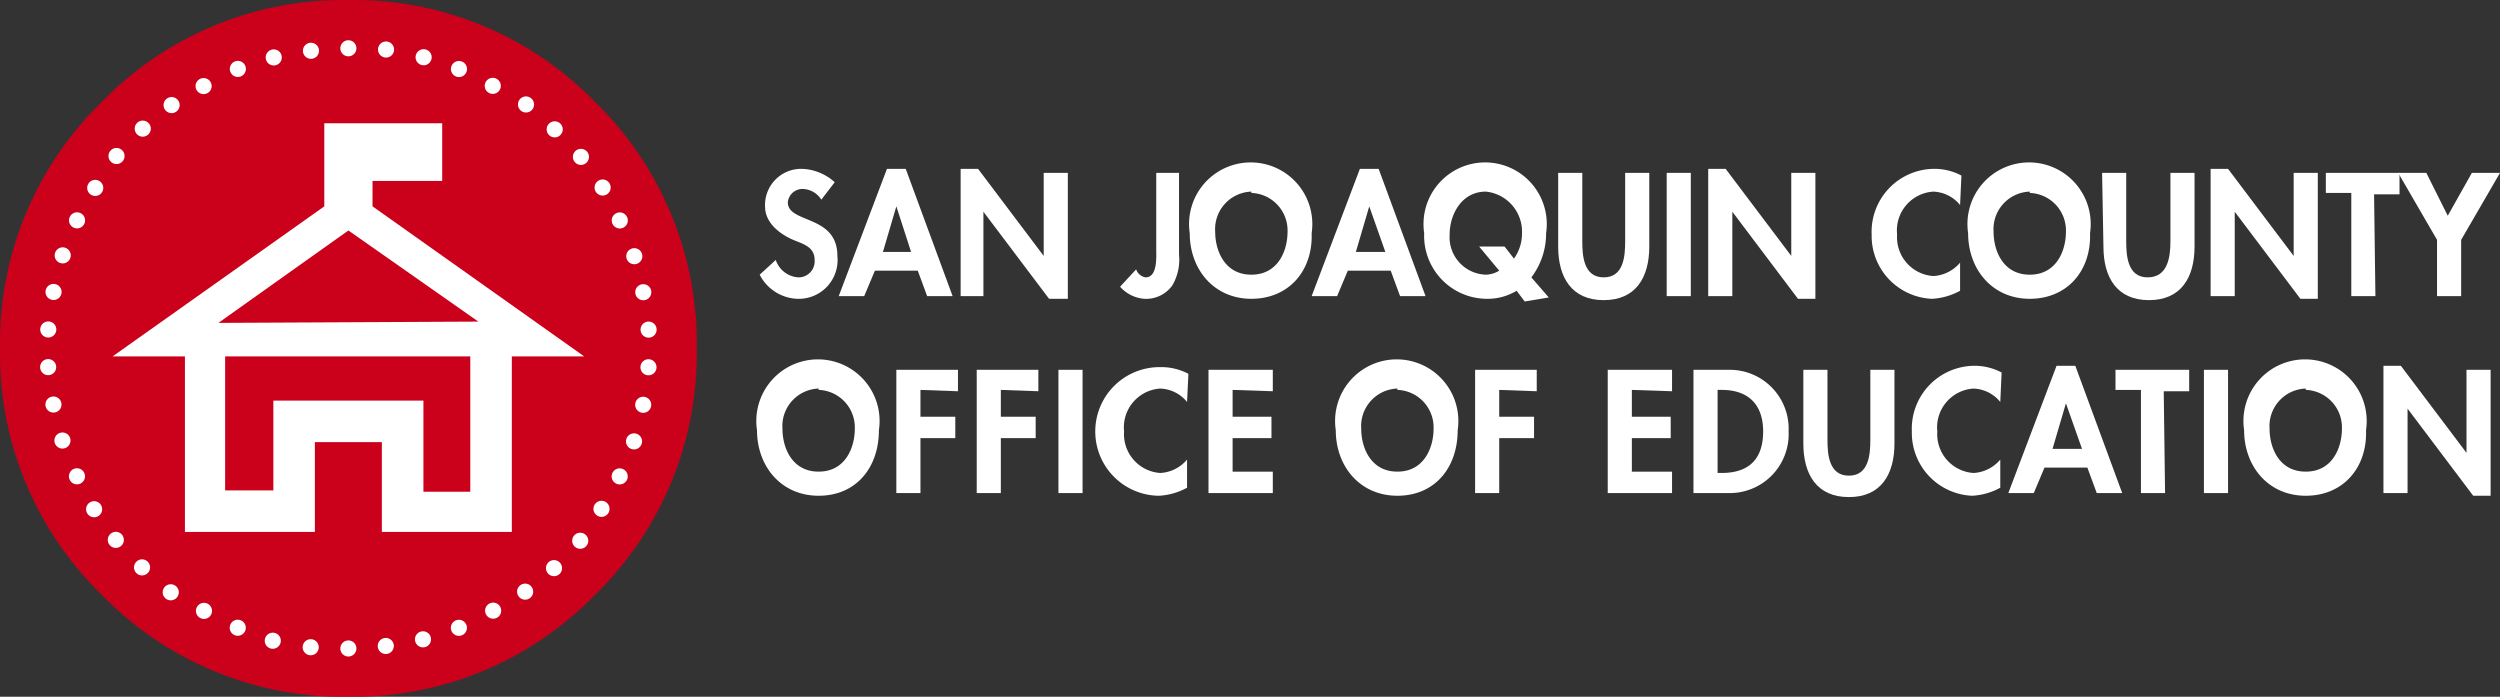 <svg xmlns="http://www.w3.org/2000/svg" width="233.235" height="65.003" viewBox="0 0 233.235 65.003">
  <rect x="0" y="0" width="233.235" height="65.003" fill="#333333" stroke="none"/>
  <g id="Vector_Smart_Object" data-name="Vector Smart Object" transform="translate(116.617 32.501)">
    <g id="Group_24" data-name="Group 24" transform="translate(-116.617 -32.501)">
      <g id="Group_22" data-name="Group 22" transform="translate(70.561 15.157)">
        <path id="Path_36" data-name="Path 36" d="M62.45,15.475a2.125,2.125,0,0,0-1.75-1,1.375,1.375,0,0,0-1.375,1.25c0,2,4.625,1.125,4.625,5a3.625,3.625,0,0,1-3.75,4,4.125,4.125,0,0,1-3.5-2.25L58.2,21.1a2.375,2.375,0,0,0,2.125,1.625,1.5,1.5,0,0,0,1.5-1.625c0-1.25-1.125-1.5-2-1.875S57.2,17.85,57.2,16.1a3.375,3.375,0,0,1,3.375-3.5A4.75,4.75,0,0,1,63.7,13.85Z" transform="translate(-56.387 -12.005)" fill="#fff"/>
        <path id="Path_37" data-name="Path 37" d="M65.975,22.1l-1,2.375H62.6L67.1,12.6h1.75l4.375,11.874H70.849L69.974,22.1Zm2-6h0l-1.25,4.25h2.625Z" transform="translate(-54.913 -12.005)" fill="#fff"/>
        <path id="Path_38" data-name="Path 38" d="M71.7,12.6h1.625l6.124,8.124h0V12.975H81.7V24.724h-1.75L73.825,16.6h0v7.874H71.7Z" transform="translate(-52.639 -12.005)" fill="#fff"/>
        <path id="Path_39" data-name="Path 39" d="M89.1,20.524a4.75,4.75,0,0,1-.625,2.875,3,3,0,0,1-2.625,1.25,3.375,3.375,0,0,1-2.25-1.125L85.1,21.9a1.125,1.125,0,0,0,.875.75c1.125,0,1-1.875,1-2.625V12.9H89.1Z" transform="translate(-49.665 -11.93)" fill="#fff"/>
        <path id="Path_40" data-name="Path 40" d="M94.562,24.843c-3.5,0-5.75-2.75-5.75-6.124a5.75,5.75,0,1,1,11.374,0C100.312,22.218,98.062,24.843,94.562,24.843Zm0-10a3.5,3.5,0,0,0-3.375,3.75c0,1.75.875,4,3.375,4s3.375-2.25,3.375-4a3.5,3.5,0,0,0-3.375-3.625Z" transform="translate(-48.378 -12.124)" fill="#fff"/>
        <path id="Path_41" data-name="Path 41" d="M101.275,22.1l-1,2.375H97.9L102.4,12.6h1.75l4.375,11.874h-2.375l-.875-2.375Zm2-6h0l-1.25,4.25h2.75Z" transform="translate(-46.092 -12.005)" fill="#fff"/>
        <path id="Path_42" data-name="Path 42" d="M115.687,25.093l-.75-1a5.25,5.25,0,0,1-2.875.75,5.875,5.875,0,0,1-5.75-6.124,5.75,5.75,0,1,1,11.374,0,6.749,6.749,0,0,1-1.375,4.125l1.625,1.875Zm-1-4a4,4,0,0,0,.75-2.375,3.75,3.75,0,0,0-3.375-3.875c-2.25,0-3.375,2.125-3.375,4a3.5,3.5,0,0,0,3.375,3.75,2.5,2.5,0,0,0,1.25-.375l-1.875-2.25h2.375Z" transform="translate(-44.005 -12.124)" fill="#fff"/>
        <path id="Path_43" data-name="Path 43" d="M116.3,12.9h2.25v6.374c0,1.375.125,3.375,2,3.375s2-2,2-3.375V12.9h2.25v6.874c0,2.875-1.25,5-4.25,5s-4.25-2.125-4.25-5Z" transform="translate(-41.493 -11.93)" fill="#fff"/>
        <path id="Path_44" data-name="Path 44" d="M126.65,24.4H124.4V12.9h2.25Z" transform="translate(-39.469 -11.93)" fill="#fff"/>
        <path id="Path_45" data-name="Path 45" d="M127.5,12.6h1.625l6.124,8.124h0V12.975h2.25V24.724h-1.625L129.75,16.6h0v7.874H127.5Z" transform="translate(-38.695 -12.005)" fill="#fff"/>
        <path id="Path_46" data-name="Path 46" d="M147.95,15.975a3.375,3.375,0,0,0-2.5-1.25,3.625,3.625,0,0,0-3.375,4,3.625,3.625,0,0,0,3.375,3.875,3.5,3.5,0,0,0,2.5-1.25v2.625a6.125,6.125,0,0,1-2.625.75,5.874,5.874,0,0,1-5.625-6,5.874,5.874,0,0,1,5.75-6.124,5.375,5.375,0,0,1,2.625.625Z" transform="translate(-35.647 -12.005)" fill="#fff"/>
        <path id="Path_47" data-name="Path 47" d="M152.662,24.843c-3.5,0-5.75-2.75-5.75-6.124a5.75,5.75,0,1,1,11.374,0C158.412,22.218,156.162,24.843,152.662,24.843Zm0-10a3.5,3.5,0,0,0-3.375,3.75c0,1.75.875,4,3.375,4s3.375-2.25,3.375-4a3.5,3.5,0,0,0-3.375-3.625Z" transform="translate(-33.859 -12.124)" fill="#fff"/>
        <path id="Path_48" data-name="Path 48" d="M156.9,12.9h2.25v6.374c0,1.375.125,3.375,2,3.375s2.125-1.875,2.125-3.375V12.9h2.25v6.874c0,2.875-1.25,5-4.25,5s-4.25-2.125-4.25-5Z" transform="translate(-31.348 -11.93)" fill="#fff"/>
        <path id="Path_49" data-name="Path 49" d="M165,12.6h1.625l6.124,8.124h0V12.975H175V24.724h-1.625L167.25,16.6h0v7.874H165Z" transform="translate(-29.324 -12.005)" fill="#fff"/>
        <path id="Path_50" data-name="Path 50" d="M178.225,24.4h-2.25V14.775H173.6V12.9h6.874v2H178.1Z" transform="translate(-27.174 -11.93)" fill="#fff"/>
        <path id="Path_51" data-name="Path 51" d="M179,12.9h2.625l2,4,2.25-4H188.5l-3.625,6.249V24.4h-2.25v-5.25Z" transform="translate(-25.825 -11.93)" fill="#fff"/>
        <path id="Path_52" data-name="Path 52" d="M62.262,39.543c-3.5,0-5.75-2.75-5.75-6.124a5.75,5.75,0,1,1,11.374,0C67.887,36.918,65.762,39.543,62.262,39.543Zm0-10a3.5,3.5,0,0,0-3.375,3.75c0,1.75.875,4,3.375,4s3.375-2.25,3.375-4a3.5,3.5,0,0,0-3.375-3.625Z" transform="translate(-56.45 -8.45)" fill="#fff"/>
        <path id="Path_53" data-name="Path 53" d="M69.15,29.475v2.5H72.4v2H69.15V39.1H66.9V27.6h5.75v2Z" transform="translate(-53.838 -8.256)" fill="#fff"/>
        <path id="Path_54" data-name="Path 54" d="M75.15,29.475v2.5H78.4v2H75.15V39.1H72.9V27.6h5.75v2Z" transform="translate(-52.339 -8.256)" fill="#fff"/>
        <path id="Path_55" data-name="Path 55" d="M81.25,39.1H79V27.6h2.25Z" transform="translate(-50.815 -8.256)" fill="#fff"/>
        <path id="Path_56" data-name="Path 56" d="M90.25,30.65a3.375,3.375,0,0,0-2.5-1.25,3.625,3.625,0,0,0-3.375,4,3.625,3.625,0,0,0,3.375,3.875,3.5,3.5,0,0,0,2.5-1.25v2.625a6.124,6.124,0,0,1-2.625.75,6,6,0,0,1,.125-12,5.375,5.375,0,0,1,2.625.625Z" transform="translate(-50.066 -8.306)" fill="#fff"/>
        <path id="Path_57" data-name="Path 57" d="M92.45,29.475v2.5h3.625v2H92.45V37.1H96.2v2h-6V27.6h6v2Z" transform="translate(-48.016 -8.256)" fill="#fff"/>
        <path id="Path_58" data-name="Path 58" d="M105.462,39.543c-3.5,0-5.75-2.75-5.75-6.124a5.75,5.75,0,1,1,11.374,0C111.087,36.918,108.962,39.543,105.462,39.543Zm0-10a3.5,3.5,0,0,0-3.375,3.75c0,1.75.875,4,3.375,4s3.375-2.25,3.375-4a3.5,3.5,0,0,0-3.375-3.625Z" transform="translate(-45.654 -8.45)" fill="#fff"/>
        <path id="Path_59" data-name="Path 59" d="M112.35,29.475v2.5h3.25v2h-3.25V39.1H110.1V27.6h5.75v2Z" transform="translate(-43.043 -8.256)" fill="#fff"/>
        <path id="Path_60" data-name="Path 60" d="M122.25,29.475v2.5h3.625v2H122.25V37.1H126v2h-6V27.6h6v2Z" transform="translate(-40.569 -8.256)" fill="#fff"/>
        <path id="Path_61" data-name="Path 61" d="M126.4,27.6h3.25a5.5,5.5,0,0,1,5.625,5.75,5.5,5.5,0,0,1-5.625,5.75H126.4Zm2.25,9.624h.375c2.75,0,3.875-1.5,3.875-3.875s-1.25-3.875-3.875-3.875h-.375Z" transform="translate(-38.97 -8.256)" fill="#fff"/>
        <path id="Path_62" data-name="Path 62" d="M134.6,27.6h2.25v6.5c0,1.375.125,3.375,2,3.375s2-2,2-3.375V27.6h2.25v6.874c0,2.875-1.25,5-4.25,5s-4.25-2.125-4.25-5Z" transform="translate(-36.92 -8.256)" fill="#fff"/>
        <path id="Path_63" data-name="Path 63" d="M150.95,30.675a3.375,3.375,0,0,0-2.5-1.25,3.625,3.625,0,0,0-3.375,4,3.625,3.625,0,0,0,3.375,3.875,3.5,3.5,0,0,0,2.5-1.25v2.625a6.125,6.125,0,0,1-2.625.75,5.875,5.875,0,0,1-5.625-6,5.875,5.875,0,0,1,5.75-6.124,5.375,5.375,0,0,1,2.625.625Z" transform="translate(-34.897 -8.331)" fill="#fff"/>
        <path id="Path_64" data-name="Path 64" d="M153.275,36.8l-1,2.375H149.9L154.4,27.3h1.75l4.375,11.874h-2.375l-.875-2.375Zm2-6h0l-1.25,4.25h2.75Z" transform="translate(-33.097 -8.331)" fill="#fff"/>
        <path id="Path_65" data-name="Path 65" d="M162.525,39.1h-2.25V29.475H157.9V27.6h6.874v2H162.4Z" transform="translate(-31.098 -8.256)" fill="#fff"/>
        <path id="Path_66" data-name="Path 66" d="M166.75,39.1H164.5V27.6h2.25Z" transform="translate(-29.448 -8.256)" fill="#fff"/>
        <path id="Path_67" data-name="Path 67" d="M173.262,39.543c-3.5,0-5.75-2.75-5.75-6.124a5.75,5.75,0,1,1,11.374,0C179.012,36.918,176.762,39.543,173.262,39.543Zm0-10a3.5,3.5,0,0,0-3.375,3.75c0,1.75.875,4,3.375,4s3.375-2.25,3.375-4a3.5,3.5,0,0,0-3.375-3.625Z" transform="translate(-28.711 -8.45)" fill="#fff"/>
        <path id="Path_68" data-name="Path 68" d="M177.9,27.3h1.625l6.124,8.124h0V27.675h2.25V39.424h-1.625L180.15,31.3h0v7.874H177.9Z" transform="translate(-26.1 -8.331)" fill="#fff"/>
      </g>
      <g id="Group_23" data-name="Group 23">
        <path id="Path_69" data-name="Path 69" d="M55.5,55.5a31.372,31.372,0,0,0,9.5-23,31.372,31.372,0,0,0-9.5-23A31.372,31.372,0,0,0,32.5,0a31.372,31.372,0,0,0-23,9.5A31.372,31.372,0,0,0,0,32.5a31.372,31.372,0,0,0,9.5,23,31.372,31.372,0,0,0,23,9.5,31.372,31.372,0,0,0,23-9.5" transform="translate(0.003 0.003)" fill="#cb001b"/>
        <path id="Path_70" data-name="Path 70" d="M45.647,47.322V30.948H52.4l-19.748-14V14.575h6.5V9.2h-11v7.749L8.4,30.948h6.749V47.322H27.273V38.948h6.249v8.374ZM41.772,30.948V43.572H37.4v-8.5h-14v8.374H18.9v-12.5H41.772m-23.5-3.125L30.4,19.2l12.124,8.5Z" transform="translate(2.103 2.303)" fill="#fff"/>
        <path id="Path_71" data-name="Path 71" d="M26.9,3.75A.75.75,0,1,1,26.15,3a.75.75,0,0,1,.75.75" transform="translate(6.351 0.754)" fill="#fff"/>
        <path id="Path_72" data-name="Path 72" d="M24.1,3.827a.75.75,0,1,1-.305-.5.75.75,0,0,1,.305.5" transform="translate(5.653 0.801)" fill="#fff"/>
        <path id="Path_73" data-name="Path 73" d="M21.293,4.2a.75.75,0,1,1-.875-.5.75.75,0,0,1,.875.5" transform="translate(4.959 0.925)" fill="#fff"/>
        <path id="Path_74" data-name="Path 74" d="M18.587,4.989a.75.75,0,1,1-.422-.4.75.75,0,0,1,.422.4" transform="translate(4.29 1.14)" fill="#fff"/>
        <path id="Path_75" data-name="Path 75" d="M15.976,6.169a.75.75,0,1,1-1-.25.75.75,0,0,1,1,.25" transform="translate(3.651 1.459)" fill="#fff"/>
        <path id="Path_76" data-name="Path 76" d="M13.573,7.565a.75.75,0,1,1-.534-.319.75.75,0,0,1,.534.319" transform="translate(3.054 1.814)" fill="#fff"/>
        <path id="Path_77" data-name="Path 77" d="M11.362,9.251A.75.75,0,1,1,10.8,9a.75.75,0,0,1,.562.254" transform="translate(2.516 2.252)" fill="#fff"/>
        <path id="Path_78" data-name="Path 78" d="M9.352,11.24a.75.75,0,1,1-.591-.194.75.75,0,0,1,.591.194" transform="translate(2.027 2.763)" fill="#fff"/>
        <path id="Path_79" data-name="Path 79" d="M7.623,13.519a.75.75,0,1,1-1,.25.75.75,0,0,1,1-.25" transform="translate(1.63 3.358)" fill="#fff"/>
        <path id="Path_80" data-name="Path 80" d="M6.213,15.914a.75.75,0,1,1-.578-.022.75.75,0,0,1,.578.022" transform="translate(1.29 3.964)" fill="#fff"/>
        <path id="Path_81" data-name="Path 81" d="M5.105,18.511a.75.75,0,1,1-.612.026.75.75,0,0,1,.612-.026" transform="translate(1.023 4.617)" fill="#fff"/>
        <path id="Path_82" data-name="Path 82" d="M4.277,21.2a.75.75,0,1,1-.569.128.75.75,0,0,1,.569-.128" transform="translate(0.852 5.299)" fill="#fff"/>
        <path id="Path_83" data-name="Path 83" d="M3.875,24a.75.75,0,1,1-.613.17A.75.75,0,0,1,3.875,24" transform="translate(0.754 5.999)" fill="#fff"/>
        <path id="Path_84" data-name="Path 84" d="M3.752,26.8a.75.75,0,1,1-.58.262.75.75,0,0,1,.58-.262" transform="translate(0.752 6.701)" fill="#fff"/>
        <path id="Path_85" data-name="Path 85" d="M4.027,29.6a.75.75,0,1,1-.5.305.75.75,0,0,1,.5-.305" transform="translate(0.851 7.399)" fill="#fff"/>
        <path id="Path_86" data-name="Path 86" d="M4.611,32.305a.75.75,0,1,1-.474.388.75.75,0,0,1,.474-.388" transform="translate(1.018 8.07)" fill="#fff"/>
        <path id="Path_87" data-name="Path 87" d="M5.589,35.013a.75.75,0,1,1-.4.422.75.75,0,0,1,.4-.422" transform="translate(1.29 8.737)" fill="#fff"/>
        <path id="Path_88" data-name="Path 88" d="M6.769,37.524a.75.75,0,1,1-.25,1,.75.75,0,0,1,.25-1" transform="translate(1.609 9.352)" fill="#fff"/>
        <path id="Path_89" data-name="Path 89" d="M8.365,39.827a.75.75,0,1,1-.319.534.75.75,0,0,1,.319-.534" transform="translate(2.014 9.923)" fill="#fff"/>
        <path id="Path_90" data-name="Path 90" d="M10.251,41.937A.75.75,0,1,1,10,42.5a.75.75,0,0,1,.254-.562" transform="translate(2.502 10.437)" fill="#fff"/>
        <path id="Path_91" data-name="Path 91" d="M12.34,43.848a.75.75,0,1,1-.194.591.75.75,0,0,1,.194-.591" transform="translate(3.038 10.901)" fill="#fff"/>
        <path id="Path_92" data-name="Path 92" d="M14.719,45.376a.75.75,0,1,1,.25,1,.75.75,0,0,1-.25-1" transform="translate(3.658 11.248)" fill="#fff"/>
        <path id="Path_93" data-name="Path 93" d="M17.214,46.687a.75.75,0,1,1-.022.578.75.75,0,0,1,.022-.578" transform="translate(4.288 11.562)" fill="#fff"/>
        <path id="Path_94" data-name="Path 94" d="M19.811,47.695a.75.75,0,1,1,.026.612.75.75,0,0,1-.026-.612" transform="translate(4.941 11.804)" fill="#fff"/>
        <path id="Path_95" data-name="Path 95" d="M22.6,48.323a.75.75,0,1,1,.128.569.75.75,0,0,1-.128-.569" transform="translate(5.649 11.926)" fill="#fff"/>
        <path id="Path_96" data-name="Path 96" d="M25.4,48.55a.75.75,0,1,1,.75.75.75.75,0,0,1-.75-.75" transform="translate(6.351 11.949)" fill="#fff"/>
        <path id="Path_97" data-name="Path 97" d="M28.2,48.473a.75.75,0,1,1,.305.5.75.75,0,0,1-.305-.5" transform="translate(7.049 11.902)" fill="#fff"/>
        <path id="Path_98" data-name="Path 98" d="M31.007,48.1a.75.75,0,1,1,.875.5.75.75,0,0,1-.875-.5" transform="translate(7.743 11.778)" fill="#fff"/>
        <path id="Path_99" data-name="Path 99" d="M33.713,47.311a.75.75,0,1,1,.422.4.75.75,0,0,1-.422-.4" transform="translate(8.413 11.563)" fill="#fff"/>
        <path id="Path_100" data-name="Path 100" d="M36.324,46.131a.75.75,0,1,1,1,.25.75.75,0,0,1-1-.25" transform="translate(9.052 11.244)" fill="#fff"/>
        <path id="Path_101" data-name="Path 101" d="M38.727,44.735a.75.75,0,1,1,.534.319.75.75,0,0,1-.534-.319" transform="translate(9.648 10.889)" fill="#fff"/>
        <path id="Path_102" data-name="Path 102" d="M40.937,43.049a.75.75,0,1,1,.562.254.75.75,0,0,1-.562-.254" transform="translate(10.187 10.451)" fill="#fff"/>
        <path id="Path_103" data-name="Path 103" d="M42.948,41.06a.75.75,0,1,1,.591.194.75.75,0,0,1-.591-.194" transform="translate(10.676 9.94)" fill="#fff"/>
        <path id="Path_104" data-name="Path 104" d="M44.676,38.781a.75.75,0,1,1,1-.25.75.75,0,0,1-1,.25" transform="translate(11.073 9.344)" fill="#fff"/>
        <path id="Path_105" data-name="Path 105" d="M46.087,36.386a.75.75,0,1,1,.578.022.75.75,0,0,1-.578-.022" transform="translate(11.412 8.739)" fill="#fff"/>
        <path id="Path_106" data-name="Path 106" d="M47.195,33.789a.75.75,0,1,1,.612-.026.75.75,0,0,1-.612.026" transform="translate(11.679 8.086)" fill="#fff"/>
        <path id="Path_107" data-name="Path 107" d="M48.023,31.1a.75.75,0,1,1,.569-.128.75.75,0,0,1-.569.128" transform="translate(11.851 7.403)" fill="#fff"/>
        <path id="Path_108" data-name="Path 108" d="M48.425,28.3a.75.75,0,1,1,.613-.17.75.75,0,0,1-.613.17" transform="translate(11.949 6.703)" fill="#fff"/>
        <path id="Path_109" data-name="Path 109" d="M48.548,25.5a.75.75,0,1,1,.58-.262.75.75,0,0,1-.58.262" transform="translate(11.951 6.002)" fill="#fff"/>
        <path id="Path_110" data-name="Path 110" d="M48.273,22.7a.75.75,0,1,1,.5-.305.75.75,0,0,1-.5.305" transform="translate(11.852 5.304)" fill="#fff"/>
        <path id="Path_111" data-name="Path 111" d="M47.689,19.995a.75.75,0,1,1,.474-.388.75.75,0,0,1-.474.388" transform="translate(11.685 4.632)" fill="#fff"/>
        <path id="Path_112" data-name="Path 112" d="M46.711,17.287a.75.75,0,1,1,.4-.422.75.75,0,0,1-.4.422" transform="translate(11.413 3.965)" fill="#fff"/>
        <path id="Path_113" data-name="Path 113" d="M45.531,14.776a.75.75,0,1,1,.25-1,.75.75,0,0,1-.25,1" transform="translate(11.094 3.351)" fill="#fff"/>
        <path id="Path_114" data-name="Path 114" d="M43.935,12.473a.75.75,0,1,1,.319-.534.75.75,0,0,1-.319.534" transform="translate(10.689 2.78)" fill="#fff"/>
        <path id="Path_115" data-name="Path 115" d="M42.049,10.362A.75.75,0,1,1,42.3,9.8a.75.75,0,0,1-.254.562" transform="translate(10.201 2.266)" fill="#fff"/>
        <path id="Path_116" data-name="Path 116" d="M39.96,8.452a.75.75,0,1,1,.194-.591.75.75,0,0,1-.194.591" transform="translate(9.665 1.802)" fill="#fff"/>
        <path id="Path_117" data-name="Path 117" d="M37.581,6.923a.75.75,0,1,1-.25-1,.75.75,0,0,1,.25,1" transform="translate(9.045 1.455)" fill="#fff"/>
        <path id="Path_118" data-name="Path 118" d="M35.086,5.613a.75.75,0,1,1,.022-.578.75.75,0,0,1-.022.578" transform="translate(8.414 1.141)" fill="#fff"/>
        <path id="Path_119" data-name="Path 119" d="M32.5,4.582a.75.75,0,1,1-.5-.875.75.75,0,0,1,.5.875" transform="translate(7.754 0.921)" fill="#fff"/>
        <path id="Path_120" data-name="Path 120" d="M29.7,3.977a.75.75,0,1,1-.128-.569.75.75,0,0,1,.128.569" transform="translate(7.054 0.777)" fill="#fff"/>
      </g>
    </g>
  </g>
</svg>
